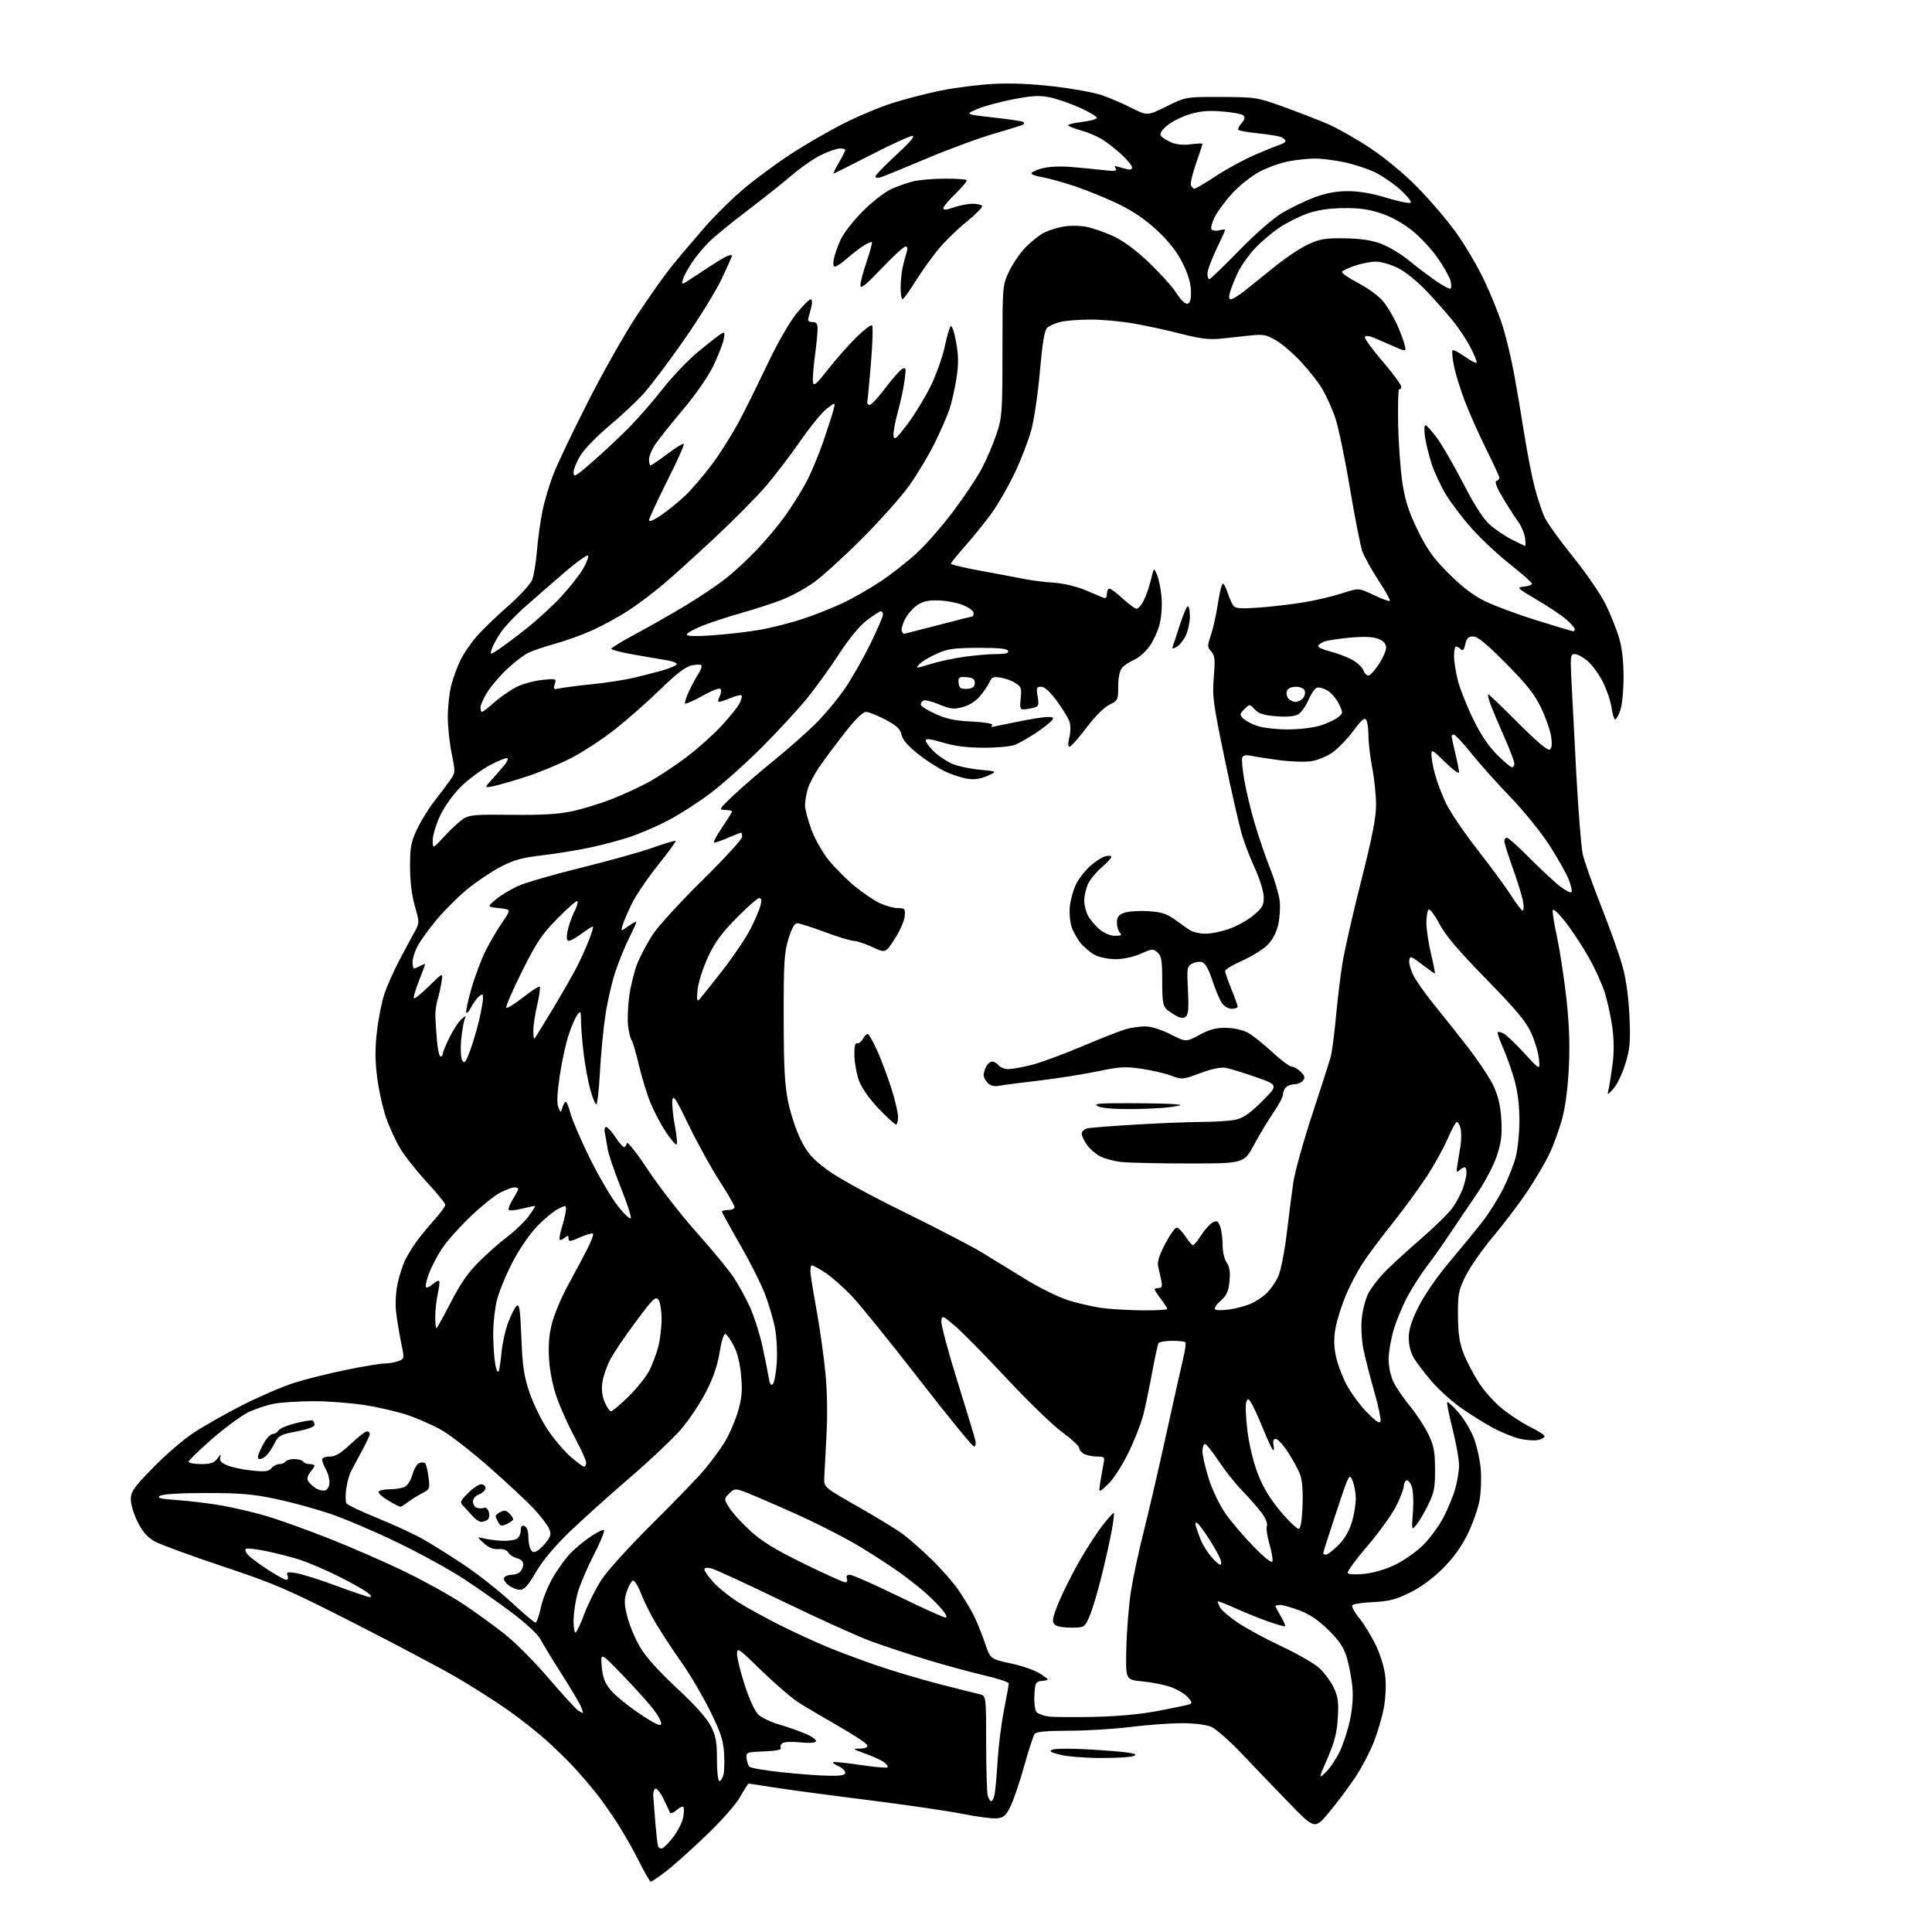 <?xml version="1.0" encoding="UTF-8" standalone="no"?>
<svg 
  version="1.1" 
  xmlns="http://www.w3.org/2000/svg" 
  xmlns:xlink="http://www.w3.org/1999/xlink" 
  xmlns:svg="http://www.w3.org/2000/svg"
  xmlns:rdf="http://www.w3.org/1999/02/22-rdf-syntax-ns#"
  xmlns:cc="http://creativecommons.org/ns#"
  xmlns:dc="http://purl.org/dc/elements/1.1/"
  viewBox="0 0 768 768"
  width="768"
  height="768"
>
<style>svg {background-color: white; }</style>"
<path stroke="none" fill="black" fill-rule="evenodd" d="M258.69,748.00C258.34,748.00 256.23,744.36 254.01,739.90C251.79,735.45 247.89,728.59 245.35,724.65C242.80,720.72 239.11,715.48 237.14,713.00C235.17,710.52 231.54,706.25 229.06,703.50C226.59,700.75 221.40,695.63 217.53,692.13C213.66,688.63 206.45,682.94 201.50,679.49C196.55,676.04 187.55,670.32 181.50,666.79C175.45,663.26 157.22,653.61 141.00,645.34C114.07,631.63 109.49,629.65 88.50,622.64C75.85,618.42 63.70,613.96 61.50,612.73C58.63,611.13 56.72,608.96 54.75,605.07C53.24,602.08 52.00,598.03 52.00,596.07C52.01,592.94 53.08,591.40 60.76,583.50C65.58,578.55 72.79,572.32 76.79,569.67C80.79,567.01 89.56,562.03 96.28,558.60C103.00,555.18 112.33,551.16 117.00,549.68C121.67,548.20 131.04,545.87 137.80,544.50C144.57,543.12 151.40,542.00 152.99,542.00C154.57,542.00 156.98,541.58 158.33,541.07C160.78,540.13 160.78,540.12 159.48,533.82C158.76,530.34 157.86,524.97 157.49,521.88C157.08,518.55 157.30,513.88 158.02,510.38C158.69,507.15 160.14,502.70 161.25,500.50C162.36,498.30 164.65,494.70 166.33,492.50C168.02,490.30 171.11,486.60 173.20,484.27C175.29,481.95 177.00,479.54 177.00,478.93C177.00,478.32 173.74,474.30 169.75,470.00C165.76,465.70 161.01,459.70 159.18,456.67C157.35,453.65 154.79,448.09 153.48,444.33C152.18,440.58 150.58,433.37 149.93,428.33C149.06,421.48 149.04,416.79 149.87,409.78C150.47,404.62 151.82,397.94 152.85,394.95C153.88,391.95 156.36,386.35 158.35,382.50C160.35,378.65 163.07,373.56 164.40,371.18C166.82,366.87 166.82,366.87 164.91,360.19C163.67,355.83 163.00,350.37 163.00,344.50C163.00,336.67 163.37,334.72 165.85,329.50C167.42,326.20 170.48,321.25 172.64,318.50C174.81,315.75 177.59,312.05 178.84,310.28C181.06,307.11 181.07,306.95 179.55,299.57C178.70,295.45 178.01,288.80 178.01,284.79C178.02,280.78 178.65,275.14 179.42,272.26C180.19,269.37 181.81,264.96 183.02,262.45C184.24,259.95 187.09,255.74 189.36,253.11C191.64,250.48 197.27,245.04 201.87,241.01C206.47,236.98 210.80,232.29 211.49,230.59C212.19,228.89 213.06,223.68 213.44,219.00C213.82,214.32 214.81,207.17 215.64,203.09C216.47,199.02 218.50,192.27 220.15,188.09C221.81,183.92 227.94,171.10 233.78,159.61C239.61,148.13 248.27,132.83 253.02,125.61C257.77,118.40 263.98,109.61 266.83,106.08C269.67,102.56 275.49,95.66 279.75,90.76C284.01,85.86 291.32,78.66 296.00,74.75C300.68,70.84 308.98,64.73 314.45,61.17C319.93,57.61 329.09,52.29 334.82,49.36C340.55,46.42 349.40,42.68 354.49,41.05C359.58,39.42 368.31,37.16 373.90,36.02C379.49,34.88 388.88,33.68 394.78,33.36C401.87,32.97 410.09,33.31 419.04,34.37C426.48,35.24 435.04,36.81 438.04,37.84C441.05,38.88 446.34,41.15 449.79,42.90C456.08,46.07 456.08,46.07 463.74,42.28C471.40,38.50 471.40,38.50 485.45,38.55C499.14,38.60 499.77,38.70 510.00,42.39C515.77,44.48 523.65,47.52 527.49,49.15C531.34,50.78 538.99,55.10 544.49,58.74C550.53,62.74 558.07,68.99 563.50,74.50C568.45,79.52 575.38,87.65 578.89,92.56C582.41,97.48 587.42,106.00 590.03,111.50C592.64,117.00 595.93,125.16 597.34,129.64C598.75,134.11 600.79,142.66 601.88,148.64C602.97,154.61 604.83,165.57 606.00,173.00C607.17,180.43 609.03,189.88 610.13,194.00C611.23,198.12 612.94,203.30 613.93,205.50C614.93,207.70 620.02,214.81 625.26,221.29C630.50,227.78 636.37,236.33 638.30,240.29C640.23,244.26 642.61,250.20 643.60,253.50C644.77,257.42 645.39,262.80 645.39,269.00C645.40,274.23 644.83,280.19 644.12,282.25C643.42,284.31 642.49,286.00 642.06,286.00C641.63,286.00 640.99,283.96 640.65,281.47C640.31,278.97 638.81,274.44 637.32,271.40C635.83,268.35 633.11,264.54 631.27,262.93C629.43,261.32 627.08,260.00 626.05,260.00C624.30,260.00 624.19,260.70 624.63,269.75C624.88,275.11 625.76,291.88 626.57,307.00C627.39,322.12 628.55,336.75 629.15,339.50C629.75,342.25 633.12,351.75 636.63,360.62C640.14,369.48 643.96,380.28 645.12,384.62C646.43,389.49 647.43,396.96 647.74,404.17C648.17,414.19 647.94,416.85 646.10,422.89C644.93,426.76 642.81,431.18 641.40,432.72C638.84,435.50 638.84,435.50 639.44,433.00C639.76,431.62 640.47,427.21 641.00,423.20C641.64,418.31 641.62,413.39 640.91,408.32C640.33,404.16 639.00,398.00 637.95,394.63C636.90,391.26 633.98,384.87 631.46,380.42C628.94,375.98 624.80,369.70 622.26,366.46C619.72,363.23 617.47,361.10 617.25,361.74C617.04,362.37 617.77,367.08 618.88,372.20C619.98,377.31 621.64,388.02 622.56,396.00C623.73,406.09 624.07,414.45 623.68,423.50C623.33,431.63 622.36,439.42 621.09,444.30C619.97,448.58 617.66,455.01 615.96,458.58C614.26,462.15 610.23,469.00 607.02,473.79C603.80,478.58 597.75,486.55 593.58,491.50C589.41,496.45 584.53,503.42 582.75,506.98C579.74,512.98 579.51,514.17 579.57,522.98C579.62,530.32 580.15,533.80 581.85,538.15C583.07,541.25 585.82,546.51 587.97,549.83C590.12,553.15 594.43,557.88 597.56,560.33C600.68,562.79 605.66,565.98 608.62,567.43C611.58,568.88 614.00,570.45 614.00,570.92C614.00,571.40 612.89,572.06 611.53,572.40C610.17,572.74 606.91,572.54 604.28,571.96C601.65,571.37 596.60,569.30 593.06,567.36C589.51,565.42 583.80,561.82 580.37,559.37C576.93,556.92 571.90,552.34 569.19,549.21C566.48,546.07 563.30,541.92 562.13,540.00C560.78,537.77 560.01,534.82 560.00,531.87C560.00,528.46 561.05,525.14 563.95,519.34C566.26,514.72 571.34,507.38 576.20,501.63C580.76,496.23 586.65,489.04 589.28,485.65C591.91,482.27 595.63,476.35 597.56,472.50C599.48,468.65 601.71,463.02 602.51,460.00C603.32,456.98 603.98,450.44 603.99,445.48C604.00,439.59 603.33,434.04 602.06,429.48C600.99,425.64 598.95,419.86 597.52,416.63C596.09,413.39 595.12,410.55 595.37,410.29C595.62,410.04 596.73,410.32 597.82,410.90C598.92,411.49 602.60,415.02 606.01,418.74C612.21,425.50 612.21,425.50 611.75,420.89C611.49,418.36 610.09,413.69 608.63,410.51C606.59,406.04 602.55,401.21 590.72,389.12C579.66,377.81 574.54,371.77 572.16,367.23C570.35,363.79 568.44,361.23 567.93,361.54C567.42,361.86 567.00,364.23 567.01,366.81C567.01,369.39 567.85,374.99 568.87,379.25C569.89,383.51 570.57,387.00 570.37,387.00C570.18,387.00 567.88,385.36 565.26,383.36C560.84,379.98 560.48,379.87 560.19,381.78C560.02,382.92 560.79,385.63 561.90,387.81C563.01,389.99 566.44,394.86 569.50,398.64C572.57,402.41 578.71,410.15 583.14,415.83C587.56,421.51 592.35,428.71 593.77,431.81C595.59,435.79 596.49,439.73 596.80,445.11C597.15,451.22 596.79,454.12 594.99,459.54C593.74,463.28 590.25,469.94 587.19,474.41C584.14,478.86 579.40,485.88 576.66,490.00C573.92,494.12 569.77,500.01 567.42,503.07C565.08,506.13 561.59,511.53 559.66,515.07C557.74,518.61 555.23,524.58 554.08,528.36C552.94,532.13 552.00,537.50 552.00,540.29C552.00,543.31 552.80,547.01 553.98,549.43C555.07,551.67 558.01,555.98 560.51,559.00C563.01,562.02 566.26,566.98 567.73,570.00C569.97,574.61 570.41,576.88 570.45,584.00C570.49,591.24 570.10,593.31 567.82,598.00C566.35,601.02 564.24,604.62 563.13,606.00C561.12,608.50 561.12,608.50 561.66,601.00C561.98,596.57 561.75,592.35 561.10,590.69C560.50,589.14 559.55,588.16 559.00,588.50C558.45,588.84 558.00,589.92 558.00,590.90C558.00,591.88 556.65,595.39 554.99,598.70C553.34,602.01 548.20,609.15 543.57,614.57C538.93,619.99 535.40,624.84 535.71,625.34C536.02,625.85 539.01,625.98 542.39,625.63C546.13,625.24 550.94,623.81 554.78,621.92C558.23,620.23 563.19,616.72 565.79,614.12C568.39,611.52 571.93,606.72 573.66,603.45C575.39,600.18 577.53,595.06 578.40,592.07C579.28,589.08 580.00,584.76 580.00,582.47C580.00,580.17 578.84,573.69 577.42,568.06C576.00,562.43 575.04,557.62 575.30,557.37C575.55,557.12 577.54,558.94 579.73,561.43C581.91,563.91 584.67,568.47 585.85,571.56C587.04,574.66 588.28,580.18 588.61,583.84C588.94,587.50 588.72,593.20 588.12,596.50C587.51,599.80 585.38,605.83 583.38,609.89C580.97,614.81 577.66,619.37 573.53,623.50C569.58,627.45 564.82,630.95 560.45,633.10C554.89,635.83 552.13,636.55 546.04,636.84C541.89,637.04 538.11,637.57 537.62,638.02C537.13,638.49 538.33,640.79 540.34,643.23C542.31,645.64 545.33,650.63 547.06,654.31C548.97,658.40 550.40,663.33 550.73,666.97C551.03,670.25 550.72,675.77 550.05,679.22C549.37,682.67 547.60,688.65 546.11,692.50C544.61,696.35 541.30,702.65 538.75,706.50C536.19,710.35 531.53,716.59 528.38,720.36C522.66,727.23 522.66,727.23 512.58,716.86C507.04,711.16 498.52,702.30 493.66,697.16C488.80,692.03 483.30,687.19 481.44,686.41C479.45,685.58 474.65,685.00 469.74,685.00C465.17,685.00 456.04,685.67 449.46,686.49C442.88,687.31 431.82,687.99 424.87,687.99C415.95,688.00 411.97,688.37 411.30,689.25C410.77,689.94 408.90,695.67 407.14,702.00C405.37,708.33 402.93,715.52 401.71,718.00C399.85,721.79 398.98,722.55 396.25,722.81C394.47,722.99 388.39,722.20 382.75,721.06C377.11,719.93 359.90,717.42 344.50,715.48C329.10,713.55 312.34,711.30 307.26,710.48C302.18,709.67 297.83,709.00 297.61,709.00C297.38,709.00 295.85,711.38 294.21,714.29C292.44,717.41 286.78,723.82 280.37,729.94C274.40,735.64 267.22,742.03 264.42,744.15C261.61,746.27 259.03,748.00 258.69,748.00zM263.25,734.75C263.94,734.53 265.94,732.45 267.71,730.15C269.47,727.84 271.22,724.37 271.58,722.43C271.94,720.49 271.96,718.63 271.63,718.29C271.29,717.96 270.04,718.54 268.86,719.59C267.68,720.64 266.53,721.05 266.31,720.50C266.09,719.95 264.92,717.48 263.71,715.00C262.49,712.52 261.05,710.73 260.50,711.00C259.95,711.27 259.58,712.62 259.68,714.00C259.78,715.38 260.15,720.10 260.51,724.50C260.87,728.90 261.36,733.10 261.58,733.83C261.81,734.57 262.56,734.98 263.25,734.75zM394.04,716.00C394.48,716.00 395.08,714.76 395.38,713.25C395.68,711.74 396.21,705.77 396.55,700.00C396.90,694.23 398.04,685.15 399.09,679.84C400.14,674.53 401.00,669.75 401.00,669.22C401.00,668.68 396.75,667.26 391.55,666.06C386.36,664.86 376.14,662.08 368.85,659.88C361.55,657.68 351.29,654.29 346.04,652.35C340.79,650.41 325.02,643.27 311.00,636.47C296.98,629.68 284.26,623.82 282.75,623.45C281.01,623.03 280.00,623.19 280.00,623.89C280.00,624.50 281.61,626.78 283.58,628.96C285.55,631.14 289.97,634.69 293.39,636.86C296.82,639.02 304.18,643.08 309.76,645.88C315.34,648.68 323.86,652.61 328.70,654.63C333.54,656.64 342.68,660.05 349.00,662.20C355.32,664.36 366.35,667.63 373.50,669.47C380.65,671.31 387.74,673.09 389.25,673.43C392.00,674.04 392.00,674.04 392.01,692.77C392.02,703.07 392.30,712.51 392.63,713.75C392.96,714.99 393.60,716.00 394.04,716.00zM285.98,708.00C286.52,708.00 287.25,706.86 287.60,705.47C287.94,704.09 288.05,700.15 287.82,696.72C287.50,691.72 286.40,688.44 282.22,680.00C279.36,674.23 274.32,665.67 271.03,661.00C267.73,656.33 263.22,649.48 261.01,645.80C258.79,642.11 256.01,636.59 254.83,633.52C253.66,630.45 252.20,628.10 251.60,628.29C250.99,628.49 249.91,630.42 249.18,632.58C248.07,635.88 248.09,637.45 249.34,642.54C250.15,645.86 252.42,651.31 254.37,654.64C256.71,658.64 261.72,664.23 269.04,671.03C276.31,677.79 280.99,683.02 282.57,686.15C284.58,690.10 285.00,692.42 285.00,699.47C285.00,704.38 285.42,708.00 285.98,708.00zM527.08,704.42C528.72,702.85 531.20,699.15 532.60,696.19C534.00,693.23 535.83,687.59 536.66,683.66C537.63,679.09 537.96,674.28 537.58,670.38C537.24,667.02 536.26,661.88 535.40,658.97C534.20,654.93 532.47,652.32 528.16,648.04C524.21,644.12 520.74,641.76 516.66,640.21C513.45,638.99 509.96,638.00 508.91,638.00C507.86,638.00 507.00,638.20 507.00,638.44C507.00,638.69 507.96,640.51 509.12,642.49C510.29,644.47 511.08,646.26 510.87,646.46C510.66,646.67 507.57,645.80 504.00,644.53C500.42,643.26 494.46,640.84 490.75,639.15C487.04,637.46 484.00,636.32 484.00,636.61C484.00,636.90 484.46,637.99 485.02,639.04C485.59,640.10 488.74,642.78 492.03,645.02C495.31,647.25 503.08,651.46 509.28,654.38C515.49,657.29 522.21,661.12 524.21,662.88C526.22,664.65 528.85,668.13 530.06,670.62C531.90,674.42 532.18,676.37 531.80,682.82C531.46,688.78 530.55,692.37 527.73,698.89C524.10,707.28 524.10,707.28 527.08,704.42zM329.25,705.89C334.28,705.97 336.00,705.66 336.00,704.66C336.00,703.92 334.82,702.78 333.37,702.12C331.92,701.46 330.94,700.73 331.18,700.49C331.42,700.25 336.25,700.74 341.92,701.58C347.58,702.43 352.47,702.86 352.79,702.55C353.10,702.24 352.49,701.32 351.43,700.52C350.37,699.72 347.02,698.19 344.00,697.11C338.88,695.29 338.73,695.15 341.83,695.08C344.02,695.03 345.03,694.57 344.77,693.75C344.56,693.06 339.46,689.68 333.44,686.24C327.42,682.80 320.25,678.55 317.50,676.81C314.75,675.07 308.11,669.36 302.75,664.13C293.46,655.07 293.00,654.76 293.00,657.56C293.00,659.17 294.39,664.77 296.09,670.00C297.98,675.79 300.11,680.35 301.55,681.67C302.85,682.86 306.52,684.59 309.71,685.51C312.89,686.43 317.63,688.09 320.24,689.21C322.84,690.32 324.70,691.68 324.36,692.23C323.99,692.83 321.47,692.98 318.12,692.62C315.03,692.28 311.88,692.40 311.12,692.89C310.36,693.38 310.04,694.26 310.40,694.84C310.84,695.55 308.63,696.01 303.78,696.21C296.69,696.49 296.51,696.56 296.78,698.98C296.93,700.34 297.45,701.85 297.93,702.33C298.41,702.81 304.13,703.78 310.65,704.49C317.17,705.19 325.54,705.82 329.25,705.89zM437.50,698.83C431.45,698.82 424.25,698.25 421.50,697.56C417.58,696.58 416.90,696.14 418.35,695.51C419.36,695.07 425.66,695.02 432.35,695.39C439.03,695.76 446.28,696.35 448.46,696.70C451.65,697.20 452.04,697.47 450.46,698.09C449.38,698.51 443.55,698.85 437.50,698.83zM262.84,685.32C263.02,684.53 261.59,681.84 259.65,679.36C257.72,676.87 252.22,670.78 247.43,665.82C238.74,656.79 238.74,656.79 239.20,662.41C239.56,666.73 240.36,668.88 242.69,671.76C244.35,673.82 249.49,678.03 254.10,681.13C260.14,685.19 262.59,686.36 262.84,685.32zM435.00,682.48C444.30,682.29 453.44,681.43 460.50,680.09C466.55,678.94 472.13,677.76 472.90,677.47C473.99,677.06 473.79,676.41 472.02,674.52C470.77,673.19 467.68,671.40 465.16,670.54C462.63,669.68 457.61,668.70 454.00,668.36C447.43,667.75 447.43,667.75 447.73,655.13C447.90,648.18 448.71,638.12 449.54,632.77C450.36,627.42 452.61,616.85 454.53,609.27C456.46,601.70 460.50,584.25 463.52,570.50C466.54,556.75 469.62,542.93 470.38,539.79C471.14,536.66 471.51,533.84 471.21,533.54C470.91,533.24 468.52,533.00 465.89,533.00C463.27,533.00 460.86,533.43 460.53,533.95C460.21,534.47 459.06,539.75 457.97,545.70C456.88,551.64 455.30,559.20 454.46,562.50C453.62,565.80 450.96,572.55 448.55,577.50C446.03,582.66 442.58,587.99 440.45,590.00C436.74,593.50 436.74,593.50 437.34,589.50C437.68,587.30 438.24,584.04 438.60,582.25C439.22,579.13 439.13,579.00 436.06,579.00C434.30,579.00 432.00,578.53 430.93,577.96C429.87,577.40 429.00,576.33 429.00,575.59C429.00,574.85 425.95,572.02 422.23,569.30C418.50,566.58 408.56,556.97 400.14,547.93C391.72,538.89 382.50,529.53 379.66,527.11C374.60,522.81 374.49,522.78 374.20,525.19C374.04,526.54 376.91,537.29 380.59,549.07C384.27,560.86 387.50,571.51 387.76,572.75C388.02,573.99 387.75,575.00 387.16,575.00C386.57,575.00 376.75,562.96 365.34,548.25C353.92,533.54 341.89,518.67 338.61,515.22C335.32,511.77 330.61,507.60 328.14,505.97C325.68,504.34 323.24,503.00 322.72,503.00C322.21,503.00 322.00,504.69 322.26,506.75C322.51,508.81 323.68,515.77 324.84,522.22C326.00,528.66 327.47,539.24 328.11,545.72C328.82,553.01 328.99,562.46 328.54,570.50C328.14,577.65 327.74,585.23 327.66,587.35C327.50,591.20 327.50,591.20 341.29,599.05C348.87,603.36 356.97,608.34 359.29,610.11C361.60,611.88 366.58,616.30 370.34,619.92C374.10,623.54 378.87,628.98 380.95,632.00C383.02,635.02 385.75,639.52 387.01,642.00C388.27,644.48 390.28,649.42 391.49,653.00C393.68,659.50 393.68,659.50 401.89,661.25C406.45,662.22 411.70,664.08 413.67,665.42C417.24,667.84 417.24,667.84 414.37,668.17C411.66,668.48 411.48,668.79 411.19,673.83C411.03,676.79 411.39,679.77 412.02,680.53C412.64,681.27 414.81,682.09 416.83,682.34C418.85,682.59 427.02,682.65 435.00,682.48zM231.73,680.97C231.85,680.99 231.55,679.95 231.06,678.66C230.57,677.38 227.05,671.42 223.23,665.41C219.41,659.41 215.57,653.11 214.70,651.40C213.82,649.70 208.92,645.15 203.80,641.29C198.69,637.43 189.90,631.26 184.27,627.58C178.65,623.89 166.72,617.35 157.77,613.04C148.82,608.72 136.78,603.61 131.00,601.66C125.22,599.72 115.55,597.09 109.50,595.82C100.55,593.93 95.42,593.50 82.00,593.50C71.85,593.50 64.79,593.92 63.65,594.59C62.18,595.46 63.61,595.82 70.65,596.32C75.52,596.67 83.33,597.62 88.01,598.44C92.70,599.26 100.57,601.10 105.51,602.53C110.46,603.96 121.92,608.07 131.00,611.66C140.07,615.25 153.80,621.26 161.50,625.02C169.20,628.78 179.42,634.47 184.21,637.68C188.99,640.88 196.34,646.20 200.54,649.50C204.73,652.80 212.69,660.80 218.22,667.28C223.76,673.76 229.01,679.48 229.89,680.00C230.78,680.52 231.60,680.95 231.73,680.97zM228.75,648.99C229.16,648.98 230.75,645.64 232.28,641.56C233.81,637.47 236.92,631.29 239.19,627.82C241.46,624.34 250.59,614.30 259.48,605.50C268.37,596.70 277.70,587.02 280.21,584.00C282.72,580.98 286.19,576.25 287.92,573.50C289.66,570.75 292.03,565.41 293.18,561.62C294.88,556.05 295.15,553.30 294.63,547.12C294.22,542.21 293.19,537.93 291.73,535.08C290.48,532.64 288.97,530.49 288.37,530.29C287.72,530.07 286.80,532.96 286.06,537.56C285.22,542.74 283.52,547.73 280.75,553.13C278.51,557.50 274.15,564.09 271.06,567.77C267.97,571.44 258.71,580.24 250.47,587.31C242.24,594.39 231.38,604.15 226.34,609.01C220.43,614.72 215.71,620.37 213.04,624.93C209.88,630.34 208.39,631.99 206.71,631.98C205.49,631.97 203.42,631.13 202.11,630.11C200.77,629.09 200.02,627.77 200.42,627.14C200.80,626.51 202.13,626.00 203.36,626.00C204.59,626.00 206.14,625.46 206.80,624.80C207.46,624.14 208.00,622.80 208.00,621.82C208.00,620.75 206.99,619.79 205.49,619.41C204.11,619.06 202.57,618.05 202.07,617.17C201.50,616.15 200.07,615.65 198.16,615.79C196.08,615.95 194.25,615.21 192.32,613.44C189.50,610.85 189.50,610.85 192.50,611.58C194.15,611.98 197.30,612.39 199.50,612.49C201.70,612.59 204.29,612.28 205.25,611.80C206.21,611.32 207.00,609.83 207.00,608.50C207.00,606.74 207.42,606.22 208.50,606.64C209.45,607.00 210.01,608.55 210.02,610.86C210.02,612.86 210.46,615.17 210.99,616.00C211.72,617.14 212.36,617.24 213.67,616.42C214.62,615.83 216.29,614.16 217.37,612.70C219.04,610.48 219.16,609.65 218.18,607.49C217.53,606.08 214.87,602.62 212.25,599.81C209.64,597.00 201.68,589.56 194.56,583.29C187.44,577.02 178.84,570.33 175.43,568.42C172.03,566.52 166.06,563.88 162.17,562.56C158.29,561.24 150.64,559.44 145.18,558.58C139.73,557.71 130.54,557.00 124.77,557.00C119.00,557.00 111.85,557.46 108.89,558.01C105.92,558.57 101.25,560.14 98.50,561.51C95.75,562.87 89.34,567.61 84.25,572.04C79.16,576.48 75.00,580.53 75.00,581.05C75.00,581.57 77.20,582.00 79.88,582.00C83.77,582.00 85.09,581.55 86.43,579.75C87.69,578.06 87.98,577.95 87.57,579.31C87.16,580.65 87.87,581.47 90.38,582.51C92.23,583.29 96.62,584.21 100.15,584.57C105.39,585.11 106.81,584.94 107.90,583.62C108.64,582.73 110.06,582.00 111.06,582.00C112.06,582.00 113.16,581.55 113.50,581.00C113.84,580.45 115.41,580.00 117.00,580.00C118.59,580.00 120.16,580.45 120.50,581.00C120.84,581.55 121.99,582.00 123.06,582.00C124.13,582.00 125.00,582.30 125.00,582.67C125.00,583.04 124.27,584.15 123.38,585.13C122.49,586.12 122.01,587.59 122.32,588.40C122.64,589.22 123.98,590.59 125.31,591.46C126.63,592.33 128.46,592.76 129.36,592.42C130.32,592.05 130.99,590.70 130.96,589.14C130.95,587.69 130.29,585.38 129.50,584.00C128.71,582.62 128.05,580.94 128.04,580.25C128.01,579.51 129.26,579.00 131.06,579.00C133.36,579.00 135.43,577.76 139.41,574.00C142.31,571.25 145.21,569.00 145.85,569.00C146.48,569.00 147.00,569.46 147.00,570.02C147.00,570.58 145.59,573.62 143.87,576.77C142.15,579.92 140.17,583.62 139.48,585.00C138.78,586.38 137.94,589.52 137.61,592.00C137.28,594.48 137.34,597.01 137.75,597.63C138.16,598.25 143.68,600.87 150.00,603.45C156.32,606.03 164.37,609.73 167.87,611.69C171.37,613.64 178.82,618.30 184.42,622.04C190.02,625.78 198.51,632.48 203.29,636.92C208.08,641.36 212.38,645.00 212.86,645.00C213.34,645.00 214.30,642.30 215.00,638.99C215.70,635.69 217.90,630.25 219.88,626.90C221.86,623.55 224.95,619.30 226.74,617.45C228.54,615.60 232.05,612.69 234.54,610.97C237.03,609.26 239.50,608.00 240.03,608.18C240.56,608.36 238.74,612.88 235.99,618.23C233.23,623.59 230.31,630.54 229.49,633.69C228.67,636.84 228.00,641.58 228.00,644.21C228.00,646.84 228.34,649.00 228.75,648.99zM425.68,647.00C422.20,647.00 419.82,646.49 419.06,645.58C418.13,644.45 418.53,642.59 420.96,636.74C422.66,632.66 426.35,625.32 429.16,620.42C431.97,615.51 436.10,609.16 438.34,606.29C440.58,603.42 442.57,601.24 442.77,601.44C442.97,601.63 442.61,604.65 441.99,608.15C441.36,611.64 439.55,619.81 437.95,626.30C436.35,632.80 434.16,640.11 433.08,642.55C431.11,647.00 431.11,647.00 425.68,647.00zM375.84,643.00C376.67,643.00 376.14,641.77 374.44,639.75C372.94,637.96 369.86,634.89 367.61,632.93C365.35,630.96 361.02,627.56 358.00,625.36C354.98,623.16 347.87,618.52 342.20,615.05C336.54,611.58 324.61,605.49 315.70,601.51C306.79,597.53 297.81,593.67 295.73,592.93C292.26,591.69 291.81,591.75 289.85,593.71C287.73,595.83 287.73,595.83 289.93,599.39C291.14,601.35 294.92,605.49 298.32,608.59C302.98,612.83 308.22,616.04 319.62,621.61C327.93,625.67 335.29,629.00 335.98,629.00C336.67,629.00 336.96,628.34 336.64,627.50C336.26,626.51 336.67,626.00 337.84,626.00C338.81,626.00 347.46,629.82 357.05,634.50C366.65,639.17 375.10,643.00 375.84,643.00zM147.00,634.87C147.94,634.92 147.56,634.23 146.00,633.02C144.62,631.95 139.45,629.06 134.50,626.59C129.55,624.12 122.80,621.22 119.50,620.13C116.20,619.05 110.15,617.48 106.07,616.64C101.98,615.80 98.24,615.35 97.75,615.65C97.27,615.95 97.63,617.04 98.55,618.06C99.48,619.08 103.03,621.74 106.44,623.96C109.85,626.18 113.16,628.00 113.79,628.00C114.45,628.00 114.67,627.29 114.30,626.35C113.75,624.91 114.22,624.78 117.80,625.35C120.07,625.72 127.23,627.98 133.72,630.39C140.20,632.80 146.18,634.82 147.00,634.87zM485.06,622.00C485.58,622.00 485.57,621.01 485.05,619.64C484.56,618.35 482.55,614.78 480.59,611.71C478.63,608.64 476.52,605.82 475.90,605.44C475.13,604.96 475.01,605.48 475.51,607.12C475.91,608.43 476.79,610.85 477.47,612.50C478.14,614.15 479.93,616.96 481.44,618.75C482.94,620.54 484.58,622.00 485.06,622.00zM505.82,620.54C506.00,619.70 505.44,616.57 504.57,613.59C503.70,610.61 503.27,607.46 503.61,606.58C503.97,605.63 503.08,603.46 501.41,601.24C499.86,599.18 496.41,595.25 493.73,592.50C491.06,589.75 486.87,584.46 484.41,580.75C481.96,577.04 479.52,574.00 478.98,574.00C478.44,574.00 478.00,575.33 478.00,576.95C478.00,578.57 479.12,583.44 480.48,587.76C481.87,592.15 484.78,598.24 487.08,601.56C489.34,604.83 494.41,610.78 498.34,614.79C503.14,619.67 505.61,621.57 505.82,620.54zM527.12,618.00C527.73,618.00 529.94,616.30 532.01,614.22C534.49,611.74 536.34,608.59 537.40,605.04C538.28,602.07 538.98,597.81 538.95,595.57C538.93,593.33 538.33,590.15 537.63,588.50C536.38,585.58 536.22,585.90 531.18,601.16C528.33,609.77 526.00,617.08 526.00,617.41C526.00,617.73 526.50,618.00 527.12,618.00zM516.34,607.72C517.08,607.48 517.60,604.01 517.79,598.23C517.99,591.91 517.62,588.03 516.61,585.61C515.80,583.68 513.66,579.83 511.84,577.05C510.02,574.27 507.91,572.00 507.15,572.00C506.20,572.00 505.92,572.81 506.26,574.58C506.53,575.99 506.40,576.78 505.97,576.33C505.53,575.87 503.71,571.90 501.90,567.50C500.10,563.10 498.05,558.63 497.35,557.58C496.14,555.77 496.03,555.76 495.39,557.43C495.01,558.41 495.23,563.47 495.87,568.68C496.56,574.31 498.24,581.29 500.02,585.89C502.13,591.36 504.80,595.76 509.09,600.87C512.44,604.85 515.71,607.93 516.34,607.72zM201.52,605.81C199.41,606.77 198.88,606.65 198.02,605.04C197.46,603.99 197.00,602.89 197.00,602.60C197.00,602.31 197.87,601.61 198.93,601.04C200.39,600.26 201.25,600.39 202.43,601.57C203.29,602.44 204.00,603.49 204.00,603.91C204.00,604.33 202.88,605.19 201.52,605.81zM191.25,604.98C190.56,604.99 189.08,603.99 187.95,602.75C186.83,601.51 185.17,599.71 184.26,598.74C182.73,597.09 182.85,596.75 186.06,593.52C187.95,591.62 190.29,590.05 191.25,590.03C192.21,590.01 193.00,590.69 193.00,591.52C193.00,592.36 191.88,593.48 190.50,594.00C189.03,594.56 188.00,595.74 188.00,596.87C188.00,597.92 188.68,599.05 189.50,599.36C190.32,599.68 191.62,599.70 192.37,599.41C193.20,599.09 193.97,599.77 194.33,601.16C194.67,602.46 194.41,603.76 193.71,604.20C193.05,604.62 191.94,604.98 191.25,604.98zM159.12,598.99C158.78,598.99 156.58,597.83 154.23,596.42C151.89,595.02 150.22,593.45 150.54,592.93C150.86,592.42 152.92,592.00 155.12,592.00C157.33,592.00 159.99,591.54 161.03,590.98C162.08,590.42 163.40,588.22 163.98,586.09C164.55,583.95 165.77,581.92 166.68,581.57C167.59,581.22 168.65,581.29 169.04,581.72C169.42,582.15 170.01,584.63 170.35,587.24C170.94,591.80 170.84,592.03 167.73,593.63C165.95,594.54 163.43,596.12 162.12,597.14C160.80,598.16 159.45,599.00 159.12,598.99zM232.14,583.00C232.61,583.00 233.00,582.28 233.00,581.40C233.00,580.53 231.02,576.14 228.60,571.65C226.18,567.17 222.98,560.12 221.50,556.00C219.81,551.30 218.61,545.51 218.28,540.50C217.91,534.83 218.24,530.62 219.41,526.03C220.33,522.47 223.16,515.72 225.72,511.03C228.28,506.34 231.71,499.91 233.34,496.74C234.97,493.56 236.05,490.71 235.73,490.40C235.42,490.09 233.10,490.75 230.58,491.86C226.62,493.61 226.00,493.68 226.00,492.32C226.00,491.03 225.73,490.98 224.48,492.02C223.64,492.72 222.74,493.07 222.47,492.81C222.21,492.54 222.67,490.12 223.49,487.41C224.31,484.71 224.98,481.70 224.99,480.72C225.00,479.05 224.82,479.04 221.77,480.62C220.00,481.53 216.29,484.61 213.52,487.45C210.66,490.40 206.49,496.47 203.83,501.56C201.26,506.48 198.45,513.26 197.58,516.64C196.71,520.02 196.03,526.32 196.06,530.64C196.09,534.96 196.47,540.30 196.90,542.50C197.37,544.86 197.93,545.88 198.26,545.00C198.58,544.17 199.08,540.74 199.39,537.36C199.70,533.98 200.88,528.73 202.01,525.70C203.15,522.67 204.67,519.69 205.39,519.09C206.46,518.20 206.80,520.55 207.25,531.77C207.70,543.06 208.27,546.96 210.46,553.48C211.93,557.85 215.15,564.46 217.61,568.17C220.08,571.88 224.16,576.74 226.69,578.96C229.22,581.18 231.67,583.00 232.14,583.00zM103.37,580.00C102.38,580.00 102.28,579.38 103.00,577.51C103.52,576.13 104.68,573.88 105.59,572.51C106.49,571.13 107.83,570.00 108.57,570.00C109.30,570.00 110.26,569.38 110.70,568.63C111.14,567.87 114.20,566.58 117.50,565.75C120.80,564.93 123.84,564.45 124.25,564.68C124.66,564.92 125.00,565.69 125.00,566.40C125.00,567.19 122.32,568.19 117.94,569.01C111.64,570.20 110.70,570.68 109.32,573.42C108.46,575.12 107.07,577.29 106.22,578.25C105.38,579.21 104.10,580.00 103.37,580.00zM548.79,564.80C548.98,563.86 547.78,558.39 546.14,552.65C544.49,546.91 542.60,539.44 541.93,536.06C541.25,532.58 540.99,527.33 541.35,523.95C541.69,520.66 542.83,516.29 543.88,514.24C544.93,512.18 547.75,508.45 550.14,505.94C552.54,503.43 559.09,497.42 564.69,492.58C570.29,487.74 576.08,482.06 577.54,479.94C579.00,477.83 580.81,474.39 581.56,472.30C582.30,470.21 582.93,467.49 582.96,466.25C582.98,465.01 582.64,464.00 582.20,464.00C581.76,464.00 580.81,464.56 580.08,465.25C578.99,466.28 578.86,465.88 579.35,463.00C579.68,461.07 580.24,457.61 580.59,455.30C580.95,452.99 580.95,449.95 580.60,448.55C580.25,447.15 579.59,446.00 579.13,446.00C578.67,446.00 577.02,449.00 575.46,452.68C573.90,456.35 570.09,463.21 566.98,467.93C563.88,472.64 557.65,481.13 553.14,486.78C548.63,492.43 543.34,499.55 541.40,502.60C539.45,505.64 536.59,511.14 535.03,514.81C533.48,518.49 531.68,524.06 531.04,527.20C530.20,531.31 530.17,534.46 530.92,538.52C531.49,541.61 533.43,546.92 535.22,550.32C537.02,553.72 540.73,558.75 543.47,561.50C547.30,565.35 548.53,566.11 548.79,564.80zM242.89,561.00C243.44,561.00 246.57,558.37 249.85,555.15C253.12,551.93 256.82,547.32 258.06,544.90C259.29,542.48 260.91,538.25 261.64,535.50C262.38,532.75 262.98,527.77 262.99,524.44C262.99,521.11 262.44,517.62 261.75,516.68C260.65,515.17 259.61,516.17 252.85,525.25C248.64,530.89 244.06,537.67 242.65,540.30C241.25,542.94 239.82,547.02 239.47,549.37C239.04,552.25 239.33,554.85 240.36,557.32C241.21,559.35 242.35,561.00 242.89,561.00zM307.22,550.18C307.81,549.59 308.51,545.71 308.78,541.56C309.04,537.41 308.71,531.20 308.04,527.76C307.37,524.31 305.55,518.20 303.99,514.17C302.43,510.14 297.97,501.31 294.08,494.56C290.18,487.81 287.00,482.00 287.00,481.64C287.00,481.29 288.12,481.00 289.50,481.00C290.88,481.00 292.00,480.48 292.00,479.84C292.00,479.20 289.33,474.57 286.07,469.53C282.81,464.50 277.32,454.56 273.87,447.44C268.50,436.36 267.54,434.93 267.26,437.50C267.08,439.15 267.55,443.76 268.31,447.75C269.07,451.74 269.32,455.00 268.86,455.00C268.40,455.00 266.45,452.64 264.54,449.75C262.62,446.86 259.91,441.69 258.52,438.24C257.12,434.80 255.07,428.08 253.95,423.30C252.84,418.53 251.56,414.14 251.10,413.56C250.64,412.98 250.01,410.48 249.69,408.00C249.37,405.52 249.57,400.12 250.13,396.00C250.69,391.88 252.15,386.02 253.36,382.99C254.58,379.96 257.32,374.79 259.47,371.49C261.61,368.20 270.48,358.50 279.18,349.94C287.88,341.38 295.00,333.62 295.00,332.69C295.00,331.76 294.81,331.00 294.58,331.00C294.35,331.00 292.07,331.90 289.50,333.00C286.93,334.10 284.40,335.00 283.88,335.00C283.35,335.00 284.74,332.32 286.96,329.05C289.18,325.79 291.00,322.86 291.00,322.55C291.00,322.25 289.76,321.98 288.25,321.97C285.62,321.93 285.77,321.67 291.56,316.16C294.90,312.99 302.20,306.70 307.78,302.18C313.36,297.66 320.88,291.01 324.49,287.40C328.09,283.80 333.30,277.50 336.05,273.42C338.81,269.34 343.30,261.42 346.03,255.84C348.76,250.25 351.00,245.07 351.00,244.34C351.00,243.60 350.61,243.00 350.14,243.00C349.67,243.00 347.19,244.60 344.62,246.56C341.71,248.78 337.58,253.77 333.65,259.81C330.19,265.14 324.46,273.08 320.93,277.46C317.40,281.83 309.26,290.65 302.86,297.06C296.45,303.47 287.22,311.71 282.35,315.37C277.48,319.03 269.99,323.85 265.70,326.09C261.41,328.32 254.75,331.22 250.91,332.53C247.06,333.84 239.77,335.80 234.71,336.88C229.64,337.96 221.00,339.37 215.50,340.01C207.41,340.95 204.23,341.84 198.87,344.65C195.23,346.56 189.27,350.57 185.63,353.57C182.00,356.57 176.51,362.06 173.43,365.76C170.36,369.47 166.97,374.17 165.92,376.21C164.86,378.25 164.00,381.06 164.00,382.46C164.00,383.86 164.25,385.00 164.57,385.00C164.88,385.00 166.00,384.53 167.07,383.96C168.13,383.40 169.00,383.09 169.00,383.28C169.00,383.47 167.88,386.48 166.51,389.98C165.14,393.48 164.25,396.58 164.53,396.86C164.82,397.15 167.55,394.93 170.60,391.94C176.15,386.50 176.15,386.50 175.49,390.50C175.13,392.70 174.41,395.89 173.89,397.60C173.37,399.30 173.00,402.23 173.06,404.10C173.13,405.97 173.42,410.31 173.71,413.75C174.00,417.19 174.63,420.00 175.12,420.00C175.60,420.00 176.00,419.52 176.00,418.94C176.00,418.35 177.19,415.43 178.66,412.45C180.12,409.47 182.22,406.24 183.32,405.26C185.27,403.56 185.31,403.57 184.61,405.49C184.21,406.58 183.62,410.23 183.31,413.59C182.99,417.00 183.18,420.50 183.74,421.50C184.59,423.01 185.07,422.42 186.84,417.70C187.99,414.63 189.62,409.13 190.47,405.49C191.31,401.85 192.00,397.95 192.00,396.82C192.00,395.06 191.77,394.95 190.43,396.05C189.57,396.77 188.15,398.74 187.27,400.43C186.40,402.12 185.52,403.02 185.32,402.44C185.12,401.85 186.10,397.44 187.49,392.64C188.88,387.84 191.41,381.15 193.11,377.78C194.81,374.42 197.78,369.38 199.70,366.58C203.21,361.50 203.21,361.50 198.40,361.00C193.59,360.50 193.59,360.50 197.05,357.59C198.95,355.99 202.86,353.59 205.75,352.27C208.64,350.94 219.89,347.67 230.75,345.00C241.61,342.33 254.48,338.73 259.35,337.01C264.22,335.28 268.38,334.04 268.59,334.26C268.80,334.47 265.58,338.88 261.43,344.07C257.29,349.26 252.60,356.20 251.02,359.50C249.44,362.80 247.83,366.58 247.46,367.90C246.77,370.30 246.77,370.30 249.89,368.08C251.60,366.86 253.00,366.13 253.00,366.46C253.00,366.79 251.71,369.63 250.13,372.78C248.55,375.93 246.11,381.88 244.71,386.00C243.31,390.12 241.49,398.00 240.66,403.50C239.83,409.00 238.85,419.24 238.48,426.25C238.10,433.26 237.45,439.00 237.03,439.00C236.61,439.00 235.55,436.41 234.67,433.25C233.80,430.09 232.61,423.69 232.04,419.03C231.47,414.37 230.99,408.52 230.97,406.03C230.94,401.88 230.82,401.66 229.50,403.40C228.71,404.44 227.15,408.04 226.04,411.40C224.92,414.75 223.33,422.07 222.50,427.65C221.48,434.51 221.30,438.55 221.94,440.15C222.90,442.50 222.90,442.50 223.57,440.25C223.93,439.01 224.54,438.00 224.91,438.00C225.28,438.00 226.15,440.14 226.83,442.75C227.52,445.36 230.97,453.35 234.50,460.50C238.03,467.65 243.05,476.18 245.64,479.46C248.24,482.74 250.54,484.87 250.77,484.20C250.99,483.54 249.14,477.93 246.65,471.74C244.16,465.56 241.85,458.70 241.51,456.50C241.17,454.30 240.68,451.49 240.42,450.25C240.17,449.01 240.41,448.00 240.97,448.00C241.52,448.00 243.16,449.80 244.62,452.00C246.07,454.20 247.62,456.00 248.06,456.00C248.50,456.00 249.00,455.30 249.18,454.44C249.36,453.55 253.03,458.20 257.67,465.19C262.17,471.96 270.85,483.11 276.97,489.97C283.09,496.83 289.69,504.84 291.63,507.77C293.58,510.69 296.50,516.04 298.14,519.64C299.77,523.24 301.96,530.09 303.01,534.85C304.06,539.61 305.19,545.25 305.53,547.38C305.96,550.15 306.45,550.95 307.22,550.18zM173.46,528.00C173.71,528.00 176.28,523.39 179.17,517.75C183.00,510.28 186.06,505.87 190.46,501.50C193.78,498.20 198.89,493.70 201.82,491.50C204.75,489.30 208.45,485.73 210.06,483.57C211.66,481.41 212.87,479.54 212.74,479.41C212.61,479.28 210.25,479.76 207.50,480.46C204.75,481.17 202.35,481.36 202.17,480.88C201.98,480.40 202.77,478.49 203.92,476.63C205.06,474.78 206.00,472.98 206.00,472.63C206.00,472.28 205.31,472.00 204.46,472.00C203.61,472.00 201.11,472.93 198.89,474.06C196.67,475.19 191.30,479.51 186.96,483.66C182.61,487.82 177.53,493.53 175.67,496.36C173.82,499.19 171.49,503.65 170.50,506.27C169.52,508.90 169.00,511.33 169.35,511.68C169.70,512.03 170.89,511.50 172.00,510.50C173.11,509.50 174.25,508.92 174.54,509.21C174.83,509.50 174.61,511.71 174.06,514.12C173.50,516.53 173.04,520.64 173.02,523.25C173.01,525.86 173.21,528.00 173.46,528.00zM453.75,520.88C459.39,520.95 464.00,520.70 464.00,520.34C464.00,519.98 462.88,518.21 461.50,516.41C460.12,514.61 459.00,512.88 459.00,512.57C459.00,512.26 459.73,512.00 460.61,512.00C461.84,512.00 462.09,511.34 461.67,509.25C461.37,507.74 460.82,505.27 460.45,503.76C459.94,501.71 460.62,499.39 463.14,494.51C464.99,490.94 467.06,488.01 467.74,488.00C468.42,488.00 470.00,489.57 471.24,491.49C472.48,493.41 473.83,494.98 474.24,494.99C474.64,494.99 476.10,493.22 477.47,491.04C478.85,488.87 480.88,486.60 481.99,486.00C483.73,485.07 484.16,485.29 485.01,487.52C485.55,488.96 486.00,492.25 486.00,494.84C486.00,497.57 486.68,500.53 487.62,501.87C488.80,503.55 489.10,505.57 488.75,509.28C488.35,513.38 487.65,514.92 485.16,517.15C483.34,518.77 482.49,520.19 483.10,520.56C483.67,520.92 486.25,520.89 488.82,520.51C491.39,520.12 495.07,519.15 497.00,518.35C498.93,517.55 501.80,515.68 503.38,514.20C504.96,512.71 507.09,509.66 508.11,507.41C509.14,505.13 510.63,497.61 511.49,490.41C512.34,483.31 513.52,474.12 514.12,470.00C514.72,465.88 518.09,453.76 521.61,443.08C525.13,432.41 528.44,422.06 528.97,420.08C529.50,418.11 530.43,411.10 531.03,404.50C531.63,397.90 532.78,388.30 533.60,383.17C534.41,378.03 537.76,363.26 541.04,350.34C545.45,332.97 547.00,325.07 547.00,320.01C547.00,316.25 546.33,309.65 545.50,305.34C544.68,301.03 543.99,295.25 543.98,292.50C543.98,289.75 543.58,286.88 543.10,286.13C542.46,285.11 541.18,286.19 538.06,290.42C535.76,293.53 532.07,297.38 529.86,298.99C527.56,300.65 523.84,302.20 521.18,302.60C518.62,302.98 512.70,302.76 508.01,302.11C503.33,301.46 498.33,300.68 496.89,300.37C495.21,300.02 494.11,300.30 493.80,301.16C493.53,301.90 493.91,305.99 494.65,310.25C495.38,314.52 497.29,322.39 498.89,327.75C500.49,333.11 503.23,341.08 504.97,345.46C506.72,349.83 508.39,355.52 508.70,358.10C509.00,360.67 508.71,365.02 508.06,367.76C507.28,371.01 505.76,373.80 503.68,375.81C501.93,377.50 497.46,380.24 493.75,381.90C490.04,383.56 487.00,385.39 487.00,385.98C487.00,386.56 488.12,389.81 489.50,393.19C490.88,396.58 492.00,399.72 492.00,400.17C492.00,400.63 490.93,401.00 489.62,401.00C488.19,401.00 486.59,400.02 485.62,398.55C484.74,397.20 483.05,393.16 481.88,389.57C480.50,385.38 479.08,382.84 477.91,382.47C476.90,382.15 475.10,382.41 473.91,383.05C471.86,384.15 471.77,384.74 472.23,393.60C472.59,400.56 472.39,403.26 471.42,404.06C470.49,404.84 469.47,404.80 467.81,403.94C466.54,403.28 464.71,402.06 463.75,401.22C462.31,399.96 462.00,397.98 462.00,390.00C462.00,381.85 461.71,380.04 460.16,378.64C458.43,377.08 458.00,377.11 453.44,379.13C450.54,380.41 446.51,381.29 443.51,381.29C440.73,381.29 437.05,380.56 435.35,379.68C433.64,378.79 431.10,376.72 429.71,375.06C428.31,373.41 426.63,370.40 425.96,368.39C425.28,366.32 425.00,362.63 425.32,359.93C425.63,357.29 426.79,353.38 427.89,351.22C428.98,349.07 431.45,345.93 433.38,344.24C435.30,342.56 437.83,340.87 439.01,340.50C440.19,340.12 441.42,340.09 441.75,340.41C442.08,340.74 440.41,342.67 438.04,344.70C435.68,346.72 433.12,349.85 432.37,351.66C431.62,353.46 431.00,356.32 431.00,358.02C431.00,359.71 431.66,362.37 432.46,363.93C433.27,365.49 435.33,367.94 437.04,369.38C438.94,370.98 441.37,372.00 443.28,372.00C445.71,372.00 446.13,371.73 445.20,370.80C444.54,370.14 444.00,368.33 444.00,366.78C444.00,364.62 444.65,363.70 446.75,362.89C448.26,362.31 452.47,361.99 456.11,362.19C461.31,362.47 463.55,363.13 466.61,365.26C468.75,366.76 471.49,368.69 472.69,369.57C473.90,370.45 476.82,371.17 479.19,371.16C481.56,371.16 486.02,370.22 489.10,369.06C492.18,367.91 496.45,365.46 498.59,363.61C501.94,360.72 502.45,359.72 502.33,356.38C502.26,354.24 500.77,349.41 499.03,345.62C497.29,341.84 495.00,335.99 493.93,332.62C492.87,329.26 489.70,315.48 486.90,302.00C482.24,279.58 481.87,276.79 482.50,269.18C483.09,262.11 482.94,260.59 481.48,258.98C479.91,257.24 479.90,256.75 481.35,252.50C482.21,249.97 483.46,244.33 484.13,239.95C484.80,235.58 485.68,232.00 486.10,232.00C486.51,232.00 487.39,233.69 488.05,235.75C488.72,237.81 489.74,240.10 490.33,240.84C491.15,241.87 493.46,242.03 500.45,241.53C505.43,241.17 513.42,240.24 518.21,239.45C522.99,238.66 529.88,237.04 533.51,235.85C540.11,233.68 540.11,233.68 546.04,236.52C549.31,238.08 552.20,239.13 552.47,238.86C552.75,238.59 550.71,234.93 547.96,230.72C545.20,226.52 542.31,221.29 541.54,219.11C540.76,216.92 538.50,205.36 536.50,193.42C534.50,181.48 531.85,168.91 530.60,165.49C529.36,162.06 527.13,157.19 525.65,154.66C524.17,152.13 520.42,147.33 517.33,143.99C514.23,140.64 509.71,136.74 507.29,135.32C503.44,133.07 502.14,132.81 497.19,133.34C494.06,133.68 488.78,134.24 485.46,134.60C480.71,135.10 477.30,134.69 469.46,132.68C463.98,131.28 455.45,129.42 450.50,128.57C445.55,127.71 437.90,127.02 433.50,127.03C429.10,127.04 423.75,127.45 421.61,127.95C419.47,128.45 417.05,129.52 416.23,130.34C415.19,131.38 414.35,136.46 413.38,147.61C412.63,156.29 411.08,166.79 409.95,170.95C408.81,175.10 405.89,182.71 403.45,187.85C401.02,192.99 396.96,200.10 394.43,203.65C391.90,207.19 387.17,213.09 383.92,216.76C380.66,220.42 378.00,223.72 378.00,224.08C378.00,224.44 383.29,225.70 389.75,226.88C396.21,228.06 403.98,229.52 407.00,230.13C410.02,230.73 415.37,231.41 418.89,231.63C422.63,231.87 427.80,233.08 431.39,234.57C434.75,235.97 438.06,237.36 438.75,237.66C439.53,238.01 440.00,237.42 440.00,236.11C440.00,234.95 440.46,234.00 441.02,234.00C441.58,234.00 444.00,235.80 446.38,238.00C448.77,240.20 451.22,242.00 451.84,242.00C452.45,242.00 453.71,240.54 454.63,238.75C455.56,236.96 456.85,233.25 457.51,230.50C458.70,225.50 458.70,225.50 459.94,228.50C460.63,230.15 461.43,234.03 461.72,237.13C462.02,240.23 461.71,245.06 461.03,247.86C460.36,250.67 458.50,254.76 456.91,256.97C455.31,259.17 452.55,261.58 450.75,262.33C448.96,263.08 446.82,264.51 446.00,265.52C445.07,266.66 444.50,269.45 444.50,272.90C444.50,278.24 444.37,278.51 441.06,280.09C439.03,281.06 435.33,284.74 432.06,289.05C429.00,293.08 425.98,296.54 425.34,296.74C424.50,297.00 424.43,296.02 425.09,293.10C425.65,290.62 425.62,288.12 425.01,286.53C424.47,285.12 422.21,281.50 419.99,278.48C417.36,274.93 415.21,273.00 413.88,273.00C412.05,273.00 411.90,273.42 412.48,276.87C413.06,280.33 412.89,280.80 410.82,281.35C409.54,281.69 407.77,281.98 406.87,281.99C405.54,282.00 405.34,281.20 405.74,277.60C406.18,273.73 405.94,273.00 403.72,271.56C402.34,270.65 399.68,269.66 397.81,269.36C394.92,268.89 394.25,269.16 393.33,271.18C392.73,272.49 391.03,275.00 389.55,276.76C387.91,278.71 385.23,280.40 382.71,281.08C379.14,282.04 377.86,281.90 373.32,280.01C370.43,278.82 367.60,278.13 367.04,278.48C366.47,278.83 366.00,279.57 366.00,280.11C366.00,280.66 368.59,282.30 371.75,283.75C376.15,285.78 379.54,286.49 386.23,286.82C391.04,287.05 394.72,287.64 394.42,288.12C394.13,288.60 394.02,288.99 394.19,288.99C394.36,288.98 398.77,288.09 404.00,287.00C409.23,285.91 414.79,285.02 416.37,285.01C418.86,285.00 419.07,285.21 417.95,286.56C417.24,287.42 414.37,289.64 411.58,291.49C408.78,293.35 405.15,295.40 403.50,296.07C401.85,296.73 396.23,297.26 391.00,297.24C384.42,297.21 379.43,296.58 374.75,295.17C369.83,293.69 368.00,293.48 368.00,294.37C368.00,295.05 369.46,297.02 371.25,298.75C373.04,300.48 376.30,302.67 378.50,303.61C380.70,304.56 385.65,305.62 389.50,305.98C396.50,306.63 396.50,306.63 392.57,308.40C389.83,309.64 387.42,309.99 384.57,309.56C382.32,309.23 378.24,307.88 375.49,306.57C372.75,305.26 367.90,302.10 364.72,299.55C360.83,296.44 358.74,293.97 358.36,292.04C357.91,289.79 356.52,288.49 352.00,286.08C348.82,284.39 345.34,283.00 344.26,283.00C343.00,283.00 340.01,285.92 335.84,291.25C332.29,295.79 327.73,301.90 325.72,304.82C323.70,307.75 321.59,311.80 321.03,313.82C320.47,315.85 320.01,318.71 320.01,320.19C320.00,321.67 321.15,325.98 322.55,329.76C323.98,333.62 327.04,339.01 329.54,342.06C331.98,345.05 336.57,349.64 339.72,352.25C342.88,354.86 347.37,357.90 349.72,359.00C352.06,360.10 355.31,361.00 356.95,361.00C359.69,361.00 359.89,361.25 359.64,364.25C359.48,366.04 357.70,370.07 355.68,373.20C352.00,378.91 352.00,378.91 346.75,376.46C343.86,375.12 340.55,374.02 339.39,374.01C338.22,374.00 333.05,372.43 327.89,370.50C322.72,368.58 317.78,367.01 316.91,367.00C315.82,367.00 314.71,368.99 313.41,373.25C311.74,378.70 311.50,382.69 311.53,404.50C311.55,424.26 311.93,431.28 313.30,438.00C314.26,442.68 316.50,449.43 318.28,453.00C320.92,458.30 322.81,460.48 328.51,464.79C332.78,468.02 344.83,474.66 359.50,481.87C372.70,488.36 386.65,495.61 390.50,497.98C394.35,500.36 402.16,505.15 407.87,508.64C413.75,512.24 421.19,515.86 425.08,517.02C428.84,518.15 434.53,519.44 437.71,519.91C440.90,520.38 448.11,520.81 453.75,520.88zM472.49,462.50C460.40,462.50 448.23,462.22 445.46,461.88C442.69,461.55 439.01,460.54 437.29,459.65C435.57,458.76 433.22,456.72 432.08,455.11C430.94,453.51 430.00,451.48 430.00,450.61C430.00,449.75 431.01,448.81 432.25,448.54C433.49,448.26 442.25,447.58 451.71,447.02C461.18,446.46 473.10,445.99 478.21,445.98C483.32,445.96 489.27,445.54 491.42,445.04C494.27,444.38 497.12,442.36 501.76,437.72C508.17,431.31 508.17,431.31 499.34,428.21C494.48,426.50 489.11,424.84 487.42,424.51C485.34,424.11 482.00,424.78 477.14,426.58C470.17,429.17 469.82,429.20 465.72,427.65C463.40,426.76 458.12,425.52 454.00,424.89C447.38,423.88 445.31,424.00 436.28,425.88C430.66,427.05 420.31,428.68 413.29,429.51C406.27,430.33 399.13,431.26 397.42,431.58C395.25,431.99 393.81,431.66 392.65,430.51C391.74,429.60 391.00,428.18 391.00,427.36C391.00,426.54 391.47,425.00 392.04,423.93C392.60,422.87 393.67,422.00 394.41,422.00C395.15,422.00 396.32,422.68 397.00,423.50C397.68,424.32 399.40,425.00 400.81,425.00C402.22,425.00 406.33,424.26 409.94,423.36C413.55,422.46 422.64,419.12 430.14,415.94C437.64,412.76 445.52,409.67 447.64,409.08C449.76,408.49 453.20,408.01 455.28,408.01C457.53,408.00 461.56,409.26 465.26,411.13C471.47,414.27 471.47,414.27 476.80,411.38C480.82,409.21 483.42,408.52 487.32,408.57C490.21,408.61 493.99,409.42 495.87,410.41C497.72,411.38 502.10,414.84 505.59,418.09C509.09,421.34 512.64,424.00 513.47,424.00C514.31,424.00 515.93,424.93 517.07,426.07C518.71,427.71 518.89,428.43 517.94,429.57C517.29,430.36 515.78,431.00 514.58,431.00C513.38,431.00 511.86,431.54 511.20,432.20C510.54,432.86 510.00,434.16 510.00,435.09C510.00,436.02 508.33,439.19 506.29,442.14C504.24,445.09 500.75,450.88 498.53,455.00C494.49,462.50 494.49,462.50 472.49,462.50zM356.16,447.00C355.70,447.00 352.62,444.19 349.33,440.75C345.76,437.03 342.62,432.61 341.56,429.83C340.59,427.26 339.72,422.76 339.64,419.83C339.54,416.11 339.87,414.57 340.72,414.74C341.39,414.87 342.42,414.08 343.01,412.99C343.59,411.90 344.44,411.00 344.90,411.00C345.36,411.00 347.09,414.04 348.75,417.75C350.40,421.46 352.94,428.24 354.38,432.80C355.82,437.37 357.00,442.43 357.00,444.05C357.00,445.67 356.62,447.00 356.16,447.00zM449.50,440.88C442.63,440.91 437.68,440.47 436.33,439.71C434.55,438.72 436.81,438.51 448.83,438.54C456.90,438.56 465.07,438.73 467.00,438.92C470.29,439.25 470.20,439.31 465.50,440.05C462.75,440.47 455.55,440.85 449.50,440.88zM212.45,412.89C212.69,412.64 216.01,407.27 219.82,400.95C223.62,394.63 227.92,387.11 229.37,384.25C230.83,381.38 232.93,376.72 234.04,373.89C235.16,371.06 235.91,368.58 235.71,368.37C235.51,368.17 233.58,369.35 231.42,370.98C229.26,372.61 226.92,373.96 226.20,373.97C225.25,373.99 225.09,373.01 225.59,370.25C225.96,368.19 227.14,364.77 228.20,362.65C229.27,360.54 229.87,358.54 229.54,358.21C229.22,357.88 225.65,360.98 221.61,365.09C215.32,371.50 213.30,374.54 207.45,386.27C203.70,393.80 200.91,400.24 201.26,400.59C201.60,400.94 204.62,399.08 207.95,396.45C211.29,393.83 214.26,391.93 214.56,392.23C214.86,392.52 214.40,395.77 213.55,399.44C212.70,403.12 212.00,407.75 212.00,409.73C212.00,411.71 212.20,413.13 212.45,412.89zM277.79,397.50C278.36,396.95 282.52,391.78 287.03,386.00C291.53,380.23 296.68,372.58 298.47,369.00C300.25,365.43 302.01,361.26 302.37,359.75C302.83,357.87 302.64,357.00 301.80,357.00C301.12,357.00 297.04,360.59 292.73,364.97C286.75,371.05 284.07,374.73 281.40,380.52C279.47,384.69 277.63,390.44 277.32,393.30C276.92,396.90 277.06,398.19 277.79,397.50zM605.30,361.98C605.73,361.99 605.78,360.31 605.41,358.25C605.04,356.19 603.22,350.28 601.37,345.13C599.51,339.98 598.00,335.14 598.00,334.38C598.00,333.62 598.46,333.00 599.02,333.00C599.59,333.00 603.75,336.74 608.27,341.30C612.80,345.87 618.20,350.88 620.28,352.44C622.35,354.00 624.33,355.00 624.67,354.66C625.01,354.32 624.55,352.11 623.65,349.75C622.75,347.39 619.25,341.19 615.89,335.98C612.52,330.76 605.62,322.23 600.55,317.00C595.49,311.77 588.54,304.01 585.11,299.75C581.68,295.49 578.45,292.00 577.94,292.00C577.42,292.00 577.02,292.34 577.04,292.75C577.06,293.16 577.72,296.20 578.52,299.50C579.32,302.80 579.98,306.16 579.98,306.97C579.99,307.77 577.52,305.99 574.50,303.00C569.46,298.03 569.00,297.78 569.01,300.03C569.02,301.39 569.65,304.87 570.43,307.77C571.20,310.67 573.16,315.84 574.78,319.27C576.40,322.70 582.03,331.01 587.30,337.75C592.56,344.48 598.59,352.69 600.69,355.98C602.78,359.27 604.86,361.97 605.30,361.98zM176.76,332.33C179.37,329.48 182.77,326.37 184.32,325.41C186.74,323.92 189.45,323.71 203.33,323.90C214.90,324.05 221.68,323.67 227.11,322.55C231.29,321.69 238.57,319.46 243.30,317.61C248.02,315.75 254.84,312.58 258.46,310.56C262.07,308.54 268.55,304.23 272.86,300.98C277.17,297.74 283.35,292.23 286.60,288.75C289.84,285.26 293.14,281.19 293.92,279.71C294.70,278.22 295.08,276.75 294.78,276.44C294.47,276.13 292.54,276.58 290.49,277.44C288.43,278.30 286.34,279.00 285.84,279.00C285.34,279.00 285.42,278.09 286.01,276.98C286.61,275.87 286.81,274.50 286.46,273.94C286.08,273.32 283.26,274.36 279.34,276.55C275.77,278.55 272.62,279.95 272.34,279.67C272.06,279.39 272.74,277.22 273.86,274.83C274.97,272.45 276.68,269.28 277.65,267.79C278.62,266.30 279.13,264.79 278.78,264.45C278.43,264.10 276.65,264.13 274.82,264.53C272.53,265.03 268.72,267.96 262.50,274.03C257.55,278.86 249.45,286.00 244.50,289.90C239.55,293.80 231.68,298.97 227.00,301.37C222.32,303.78 214.22,307.12 209.00,308.80C203.78,310.49 197.93,312.17 196.00,312.54C192.50,313.22 192.50,313.22 195.53,309.86C197.20,308.01 199.41,305.48 200.44,304.24C201.48,303.00 202.06,301.72 201.73,301.40C201.41,301.07 198.30,302.31 194.82,304.14C191.34,305.98 186.13,309.82 183.23,312.70C180.14,315.76 176.73,320.52 174.98,324.21C173.34,327.67 172.01,332.07 172.01,334.00C172.02,337.50 172.02,337.50 176.76,332.33zM601.05,305.00C601.57,305.00 602.00,304.35 602.00,303.54C602.00,302.74 600.15,297.91 597.89,292.79C595.63,287.68 593.17,281.81 592.43,279.75C591.69,277.69 591.32,276.00 591.61,276.00C591.90,276.00 597.24,281.12 603.47,287.37C610.81,294.72 615.24,298.47 616.04,297.98C616.88,297.46 617.05,295.83 616.59,292.75C616.22,290.29 614.43,285.17 612.61,281.38C610.05,276.02 606.94,272.09 598.67,263.74C590.94,255.94 587.37,253.00 585.60,253.00C583.68,253.00 583.01,253.67 582.48,256.10C581.98,258.35 581.50,258.90 580.70,258.10C580.09,257.49 579.24,257.00 578.80,257.00C578.36,257.00 578.00,258.71 578.00,260.79C578.00,262.87 578.69,267.26 579.54,270.54C580.38,273.82 583.08,280.64 585.54,285.70C588.53,291.88 591.65,296.56 595.05,299.95C597.82,302.73 600.52,305.00 601.05,305.00zM511.57,289.96C516.02,289.98 521.85,289.33 524.57,288.50C527.28,287.67 530.51,286.21 531.75,285.25C533.96,283.53 533.96,283.44 532.25,279.84C531.29,277.83 529.24,275.43 527.70,274.51C526.16,273.58 524.23,273.08 523.42,273.39C522.61,273.70 521.09,275.96 520.04,278.41C518.99,280.86 517.13,283.40 515.90,284.05C514.50,284.80 511.28,285.06 507.26,284.73C502.37,284.34 500.37,283.70 498.80,282.01C496.75,279.81 496.75,279.81 494.65,281.90C492.75,283.80 492.71,284.13 494.13,285.56C495.00,286.43 497.46,287.76 499.60,288.52C501.75,289.29 507.13,289.93 511.57,289.96zM191.60,283.00C191.92,283.00 194.21,281.22 196.68,279.05C199.15,276.87 203.14,274.14 205.54,272.98C207.95,271.82 212.46,270.60 215.57,270.28C221.09,269.71 221.21,269.75 220.52,271.95C219.86,274.00 220.05,274.15 222.65,273.60C224.22,273.27 229.94,272.54 235.36,271.99C240.79,271.44 248.20,270.30 251.84,269.46C255.48,268.61 260.83,267.23 263.73,266.39C266.63,265.55 269.00,264.46 269.00,263.97C269.00,263.49 267.31,262.82 265.25,262.50C263.19,262.17 257.34,261.17 252.25,260.27C247.16,259.37 243.00,258.31 243.00,257.91C243.00,257.51 247.32,254.87 252.60,252.05C257.88,249.23 266.77,244.17 272.35,240.81C277.93,237.46 285.24,232.54 288.59,229.90C291.94,227.25 297.61,221.98 301.19,218.18C304.77,214.39 309.74,208.41 312.24,204.89C314.74,201.38 318.38,195.57 320.32,192.00C322.26,188.43 325.39,181.00 327.28,175.50C329.16,170.00 331.02,164.23 331.39,162.67C332.08,159.84 332.08,159.84 328.63,162.47C326.74,163.91 321.94,169.79 317.98,175.53C314.01,181.27 307.73,189.47 304.02,193.74C300.30,198.01 291.47,206.92 284.38,213.54C277.30,220.16 268.15,228.44 264.05,231.94C259.96,235.44 253.52,240.29 249.76,242.73C245.99,245.16 239.64,248.64 235.65,250.46C231.66,252.28 224.89,254.73 220.60,255.91C216.32,257.08 211.43,258.76 209.75,259.63C208.06,260.50 204.44,263.30 201.69,265.86C198.94,268.41 195.41,272.50 193.84,274.95C192.28,277.39 191.00,280.20 191.00,281.20C191.00,282.19 191.27,283.00 191.60,283.00zM515.00,279.00C515.97,279.00 517.31,278.33 517.99,277.51C518.67,276.69 518.96,275.34 518.64,274.51C518.31,273.64 516.83,273.00 515.14,273.00C513.36,273.00 511.97,273.64 511.59,274.63C511.25,275.52 511.48,276.87 512.11,277.63C512.73,278.38 514.03,279.00 515.00,279.00zM384.96,273.80C386.73,273.59 387.50,272.90 387.50,271.50C387.50,269.97 386.73,269.43 384.25,269.19C381.62,268.93 381.00,269.23 381.00,270.77C381.00,271.81 381.32,272.99 381.71,273.38C382.10,273.77 383.57,273.96 384.96,273.80zM544.26,268.45C544.99,268.17 546.81,266.07 548.29,263.77C549.78,261.48 551.00,258.62 551.00,257.42C551.00,255.94 550.03,254.84 547.98,253.99C545.87,253.12 542.53,252.96 536.83,253.45C532.36,253.84 527.64,254.57 526.35,255.06C525.06,255.55 524.00,256.36 524.00,256.86C524.00,257.35 526.09,258.29 528.63,258.93C531.18,259.57 535.03,260.99 537.17,262.09C539.32,263.19 541.50,265.18 542.01,266.52C542.55,267.94 543.49,268.75 544.26,268.45zM369.77,263.99C373.03,262.98 379.18,261.66 383.42,261.07C387.67,260.48 393.40,260.00 396.16,260.00C399.72,260.00 401.04,259.64 400.74,258.75C400.44,257.85 397.17,257.51 388.91,257.53C379.20,257.56 376.73,257.91 372.32,259.88C369.47,261.15 366.40,263.01 365.49,264.01C363.89,265.78 364.04,265.78 369.77,263.99zM197.79,258.43C199.46,257.37 204.50,253.61 208.99,250.07C213.48,246.53 219.86,240.68 223.18,237.07C226.49,233.46 230.32,228.59 231.69,226.26C233.06,223.93 234.00,221.51 233.80,220.89C233.59,220.26 229.16,223.43 223.96,227.93C218.76,232.42 211.68,238.59 208.24,241.64C204.79,244.69 200.69,249.05 199.12,251.34C197.56,253.63 195.93,256.59 195.51,257.93C194.75,260.35 194.75,260.35 197.79,258.43zM467.72,257.15C466.12,258.01 465.80,257.95 466.22,256.87C466.50,256.11 467.78,252.24 469.06,248.25C470.35,244.26 471.76,241.00 472.20,241.00C472.64,241.00 473.00,242.84 473.00,245.10C473.00,247.35 472.27,250.74 471.37,252.63C470.47,254.52 468.83,256.56 467.72,257.15zM283.25,252.55C288.89,252.16 297.32,251.18 302.00,250.37C306.67,249.56 314.54,247.55 319.50,245.89C324.45,244.24 331.65,241.36 335.50,239.50C339.35,237.64 345.88,233.89 350.00,231.16C354.12,228.43 360.55,223.41 364.28,219.99C368.01,216.57 374.64,209.00 379.02,203.16C383.40,197.33 388.52,189.62 390.39,186.03C392.27,182.44 394.85,176.35 396.14,172.50C398.34,165.89 398.47,164.05 398.49,139.50C398.50,113.50 398.50,113.50 401.15,107.85C402.60,104.75 405.62,100.38 407.84,98.16C410.07,95.93 413.27,93.39 414.96,92.52C416.65,91.65 420.05,90.56 422.51,90.10C425.00,89.63 429.11,89.65 431.73,90.14C434.33,90.63 439.24,92.33 442.64,93.92C446.68,95.81 451.63,99.50 456.89,104.52C461.33,108.76 466.21,114.21 467.73,116.63C469.34,119.19 471.13,120.91 472.00,120.74C473.08,120.52 473.48,119.16 473.44,115.84C473.41,112.76 472.32,109.07 470.19,104.73C467.99,100.26 464.87,96.23 460.19,91.81C455.58,87.47 450.64,84.06 444.88,81.24C440.20,78.96 432.35,75.74 427.44,74.09C422.52,72.45 416.59,70.80 414.25,70.42C411.91,70.05 410.00,69.37 410.00,68.91C410.00,68.45 411.91,67.56 414.25,66.92C416.84,66.22 421.43,66.01 426.00,66.39C430.12,66.73 435.93,67.30 438.90,67.65C442.82,68.11 444.10,67.97 443.59,67.14C443.20,66.51 443.02,66.00 443.20,66.00C443.37,66.00 444.97,66.42 446.76,66.93C449.23,67.64 450.00,67.55 450.00,66.56C450.00,65.84 448.09,63.50 445.75,61.35C443.41,59.21 439.93,56.49 438.00,55.32C436.07,54.15 432.48,52.62 430.00,51.93C427.52,51.23 425.12,50.34 424.66,49.94C424.20,49.54 426.56,48.90 429.91,48.51C433.26,48.12 436.00,47.37 436.00,46.84C436.00,46.31 433.00,44.51 429.32,42.85C425.65,41.18 420.32,39.33 417.47,38.73C413.28,37.86 410.51,37.99 402.90,39.44C397.73,40.42 391.26,42.17 388.53,43.33C383.55,45.44 383.55,45.44 394.93,46.71C401.19,47.40 406.54,48.21 406.82,48.49C407.10,48.77 407.14,49.20 406.89,49.44C406.65,49.68 401.51,51.30 395.48,53.04C389.44,54.77 377.30,59.24 368.50,62.95C359.70,66.67 351.49,70.03 350.25,70.42C348.96,70.83 348.00,70.71 348.00,70.15C348.00,69.61 351.71,65.77 356.25,61.60C361.60,56.69 363.87,54.03 362.71,54.02C361.73,54.01 354.36,57.37 346.34,61.50C338.31,65.62 331.56,69.00 331.33,69.00C331.10,69.00 332.06,67.05 333.46,64.66C334.86,62.28 336.00,60.03 336.00,59.66C336.00,59.30 335.07,59.00 333.94,59.00C332.80,59.00 329.54,60.11 326.68,61.46C323.83,62.81 318.57,66.41 314.99,69.47C311.42,72.53 303.55,78.79 297.50,83.39C291.45,87.98 284.67,93.49 282.42,95.62C280.18,97.76 276.98,101.53 275.31,104.00C273.64,106.47 271.94,109.57 271.53,110.88C270.95,112.72 271.09,113.07 272.14,112.45C272.89,112.01 276.65,109.55 280.50,107.00C284.35,104.44 288.29,102.06 289.25,101.71C290.21,101.35 291.00,101.30 291.00,101.59C291.00,101.88 289.17,106.01 286.93,110.76C284.70,115.51 277.92,126.50 271.87,135.19C265.81,143.88 258.54,153.53 255.70,156.64C252.86,159.75 246.76,165.44 242.15,169.29C237.54,173.14 232.47,178.34 230.89,180.84C229.30,183.34 228.00,186.46 228.00,187.76C228.00,189.89 228.74,189.49 235.25,183.81C239.24,180.34 245.65,174.35 249.50,170.50C253.35,166.65 259.60,159.52 263.38,154.65C267.17,149.79 273.63,143.04 277.74,139.65C281.85,136.27 285.91,133.10 286.76,132.62C288.07,131.87 288.20,132.24 287.65,135.02C287.28,136.84 285.45,141.52 283.56,145.44C281.55,149.61 276.58,156.79 271.53,162.79C266.79,168.42 261.81,174.66 260.46,176.65C259.11,178.65 258.00,181.34 258.00,182.64C258.00,183.94 258.28,185.00 258.61,185.00C258.95,185.00 261.94,182.96 265.25,180.47C268.56,177.98 271.52,176.18 271.81,176.48C272.11,176.77 269.12,183.44 265.17,191.29C261.23,199.14 258.00,206.13 258.00,206.83C258.00,207.57 259.96,206.75 262.75,204.84C265.36,203.05 269.64,199.59 272.25,197.15C274.87,194.71 279.87,188.84 283.37,184.11C286.86,179.37 292.04,171.00 294.86,165.50C297.69,160.00 302.67,149.88 305.94,143.00C309.20,136.12 313.97,127.91 316.52,124.75C319.07,121.59 321.62,119.00 322.19,119.00C322.80,119.00 322.95,120.11 322.56,121.75C322.20,123.26 321.67,125.29 321.39,126.25C321.01,127.52 321.43,128.00 322.93,128.00C324.54,128.00 325.00,128.64 325.00,130.84C325.00,132.40 324.51,137.31 323.92,141.73C323.32,146.16 322.98,150.75 323.17,151.93C323.44,153.69 324.50,152.79 329.20,146.78C332.34,142.78 337.39,137.05 340.43,134.06C343.47,131.07 346.28,128.94 346.67,129.34C347.07,129.74 346.86,136.57 346.20,144.53C345.54,152.48 344.89,159.33 344.75,159.74C344.61,160.16 344.95,160.72 345.50,160.99C346.05,161.27 348.84,158.37 351.70,154.56C354.56,150.75 357.66,147.21 358.59,146.69C360.13,145.83 360.23,146.24 359.60,151.12C359.22,154.08 358.00,159.78 356.89,163.79C355.78,167.80 355.02,172.08 355.20,173.29C355.47,175.14 356.39,174.35 360.80,168.50C363.70,164.65 367.85,157.81 370.04,153.31C372.22,148.80 374.69,141.83 375.54,137.82C376.38,133.81 377.46,130.14 377.93,129.67C378.40,129.20 379.35,131.99 380.06,135.96C381.05,141.51 381.09,144.75 380.20,150.42C379.58,154.44 378.34,159.93 377.45,162.61C376.56,165.30 373.86,171.48 371.45,176.33C369.05,181.19 364.47,188.79 361.29,193.22C358.11,197.65 349.65,207.12 342.50,214.27C335.35,221.41 326.80,229.18 323.50,231.53C320.20,233.89 314.57,236.96 311.00,238.36C307.43,239.77 300.23,242.11 295.00,243.58C289.77,245.05 282.69,247.37 279.25,248.73C275.81,250.10 273.00,251.67 273.00,252.24C273.00,252.91 276.47,253.02 283.25,252.55zM359.31,251.99C359.41,251.99 365.54,250.41 372.93,248.49C380.32,246.57 386.51,245.00 386.68,245.00C386.86,245.00 387.00,244.37 387.00,243.61C387.00,242.84 385.09,241.45 382.75,240.51C380.41,239.57 376.01,238.75 372.98,238.67C368.74,238.57 366.73,239.06 364.35,240.75C362.64,241.97 360.49,244.55 359.57,246.49C358.65,248.43 358.17,250.47 358.51,251.01C358.84,251.55 359.20,252.00 359.31,251.99zM625.25,250.92C625.66,250.97 626.00,250.60 626.00,250.10C626.00,249.61 624.50,247.89 622.68,246.29C620.85,244.68 615.58,241.15 610.97,238.44C602.96,233.72 602.73,233.49 605.80,233.19C607.56,233.01 609.00,232.50 609.00,232.05C609.00,231.59 605.06,228.10 600.25,224.30C595.44,220.49 588.54,214.03 584.92,209.94C581.29,205.85 576.71,199.80 574.72,196.50C572.74,193.20 570.23,187.80 569.14,184.50C568.06,181.20 566.86,176.36 566.47,173.75C566.09,171.14 566.16,169.01 566.64,169.02C567.11,169.02 569.20,171.35 571.27,174.17C573.35,177.00 578.02,185.10 581.66,192.17C586.00,200.59 589.59,206.21 592.10,208.47C594.21,210.37 598.18,213.07 600.93,214.46C603.68,215.86 606.10,217.00 606.29,217.00C606.49,217.00 606.45,215.54 606.21,213.75C605.96,211.96 604.77,209.15 603.57,207.50C602.36,205.85 599.63,201.60 597.50,198.06C595.02,193.93 594.05,191.48 594.81,191.23C595.47,191.01 596.00,190.42 596.00,189.92C596.00,189.42 593.70,184.40 590.90,178.76C588.09,173.12 584.31,164.68 582.50,160.00C580.69,155.32 578.67,148.88 578.02,145.67C577.36,142.46 577.09,139.58 577.41,139.25C577.74,138.93 580.03,140.12 582.50,141.89C584.98,143.67 587.00,144.63 587.00,144.03C587.00,143.43 585.91,140.78 584.58,138.16C583.25,135.53 580.30,131.03 578.03,128.15C575.76,125.28 570.96,119.82 567.38,116.02C563.57,111.99 558.73,108.05 555.73,106.55C552.91,105.15 548.98,104.00 546.98,104.00C544.99,104.00 541.25,104.72 538.68,105.59C536.11,106.47 533.77,107.57 533.48,108.03C533.20,108.49 536.13,110.54 540.01,112.57C544.10,114.72 548.30,117.85 550.04,120.05C551.69,122.13 554.10,126.23 555.41,129.16C556.71,132.10 558.06,135.71 558.40,137.20C559.01,139.90 559.01,139.90 553.26,137.34C550.09,135.93 546.50,134.40 545.29,133.93C544.06,133.46 542.83,133.46 542.54,133.93C542.25,134.41 545.38,138.73 549.51,143.54C553.63,148.35 557.00,152.92 557.00,153.70C557.00,154.48 556.66,154.91 556.24,154.65C555.82,154.39 555.62,160.77 555.79,168.84C555.97,176.90 556.76,187.55 557.56,192.50C558.64,199.26 560.16,203.85 563.65,210.96C567.36,218.52 569.82,221.94 575.90,228.02C581.15,233.27 585.63,236.67 590.30,238.98C594.04,240.82 603.26,244.24 610.79,246.58C618.33,248.93 624.84,250.88 625.25,250.92zM358.75,118.96C358.34,118.98 358.01,116.86 358.02,114.25C358.04,111.64 358.42,107.92 358.87,106.00C359.32,104.08 360.02,101.49 360.41,100.25C360.89,98.76 360.73,98.00 359.93,98.00C359.27,98.00 354.98,101.94 350.40,106.75C344.04,113.42 342.06,115.01 342.03,113.43C342.01,112.28 343.12,108.05 344.50,104.01C345.87,99.97 346.81,96.48 346.58,96.25C346.36,96.03 344.90,96.64 343.34,97.62C341.78,98.61 338.81,100.89 336.75,102.70C334.68,104.52 332.51,106.00 331.92,106.00C331.23,106.00 331.08,104.82 331.51,102.75C331.87,100.96 333.12,97.50 334.27,95.06C335.42,92.61 339.32,87.64 342.93,84.00C346.54,80.36 351.62,76.40 354.21,75.20C356.80,74.01 360.85,72.58 363.21,72.04C365.57,71.49 371.14,71.04 375.58,71.02C380.03,71.01 383.93,71.26 384.25,71.58C384.57,71.90 382.62,74.29 379.91,76.90C377.21,79.50 375.00,82.15 375.00,82.77C375.00,83.57 376.22,83.48 379.13,82.46C381.39,81.66 384.74,81.00 386.57,81.00C388.39,81.00 390.12,81.38 390.41,81.85C390.70,82.32 387.96,85.12 384.33,88.07C380.69,91.02 375.62,95.94 373.06,99.02C370.51,102.09 366.41,107.83 363.96,111.76C361.51,115.70 359.16,118.94 358.75,118.96zM489.32,118.97C489.97,118.96 492.34,117.50 494.60,115.72C496.85,113.95 502.25,109.62 506.60,106.09C510.94,102.56 516.98,98.54 520.00,97.14C524.71,94.97 526.80,94.62 534.55,94.74C540.95,94.84 545.18,95.47 549.05,96.93C552.05,98.05 556.98,101.00 560.00,103.49C563.02,105.97 567.87,109.64 570.77,111.65C573.66,113.66 576.30,115.03 576.64,114.70C576.97,114.37 576.96,112.97 576.62,111.60C576.27,110.23 574.05,106.28 571.68,102.81C569.31,99.34 564.74,94.37 561.52,91.78C557.88,88.84 553.17,86.21 549.08,84.84C544.16,83.18 540.35,82.65 534.00,82.73C528.27,82.81 523.63,83.50 519.75,84.87C516.59,85.98 511.58,88.50 508.62,90.46C505.66,92.43 501.25,96.16 498.82,98.77C496.40,101.37 493.40,105.59 492.16,108.15C490.93,110.71 489.52,114.20 489.03,115.90C488.39,118.12 488.47,118.99 489.32,118.97zM480.72,111.00C481.11,111.00 486.40,105.90 492.47,99.68C498.98,92.99 506.01,86.85 509.63,84.68C513.00,82.65 518.75,79.88 522.40,78.50C527.06,76.75 531.06,76.00 535.77,75.99C540.24,75.98 545.44,76.87 551.26,78.65C556.07,80.12 560.35,80.98 560.76,80.56C561.17,80.14 559.35,77.85 556.72,75.46C554.09,73.07 549.58,69.96 546.70,68.55C543.82,67.15 538.32,65.33 534.48,64.51C530.64,63.70 525.45,63.03 522.93,63.02C520.42,63.01 515.70,63.49 512.43,64.09C509.17,64.68 503.89,66.56 500.70,68.25C497.51,69.95 492.65,73.79 489.90,76.80C487.15,79.81 484.01,84.02 482.92,86.17C481.82,88.31 481.22,90.54 481.57,91.12C481.93,91.69 483.29,91.89 484.61,91.56C485.92,91.23 487.00,91.16 487.00,91.40C487.00,91.64 485.43,95.12 483.50,99.14C481.57,103.16 480.00,107.47 480.00,108.72C480.00,109.97 480.32,111.00 480.72,111.00zM474.83,75.00C475.32,75.00 479.13,72.75 483.29,70.01C487.46,67.26 494.38,63.49 498.68,61.62C502.98,59.75 507.51,57.92 508.75,57.54C509.99,57.17 511.00,56.49 511.00,56.04C511.00,55.59 510.21,54.89 509.25,54.49C508.29,54.10 504.22,53.43 500.21,53.02C496.20,52.60 492.64,51.98 492.30,51.64C491.96,51.29 492.51,50.10 493.52,48.98C494.79,47.57 495.03,46.63 494.31,45.91C493.74,45.34 489.89,44.61 485.76,44.30C480.14,43.87 476.87,44.17 472.71,45.48C469.65,46.44 465.69,48.44 463.91,49.94C461.80,51.70 460.94,53.09 461.45,53.92C461.89,54.63 463.74,55.83 465.56,56.59C467.71,57.49 470.49,57.76 473.44,57.35C475.95,57.01 478.00,56.94 478.00,57.19C478.00,57.44 476.85,60.94 475.45,64.96C474.04,68.98 473.13,72.89 473.41,73.64C473.70,74.39 474.34,75.00 474.83,75.00z" />

</svg>